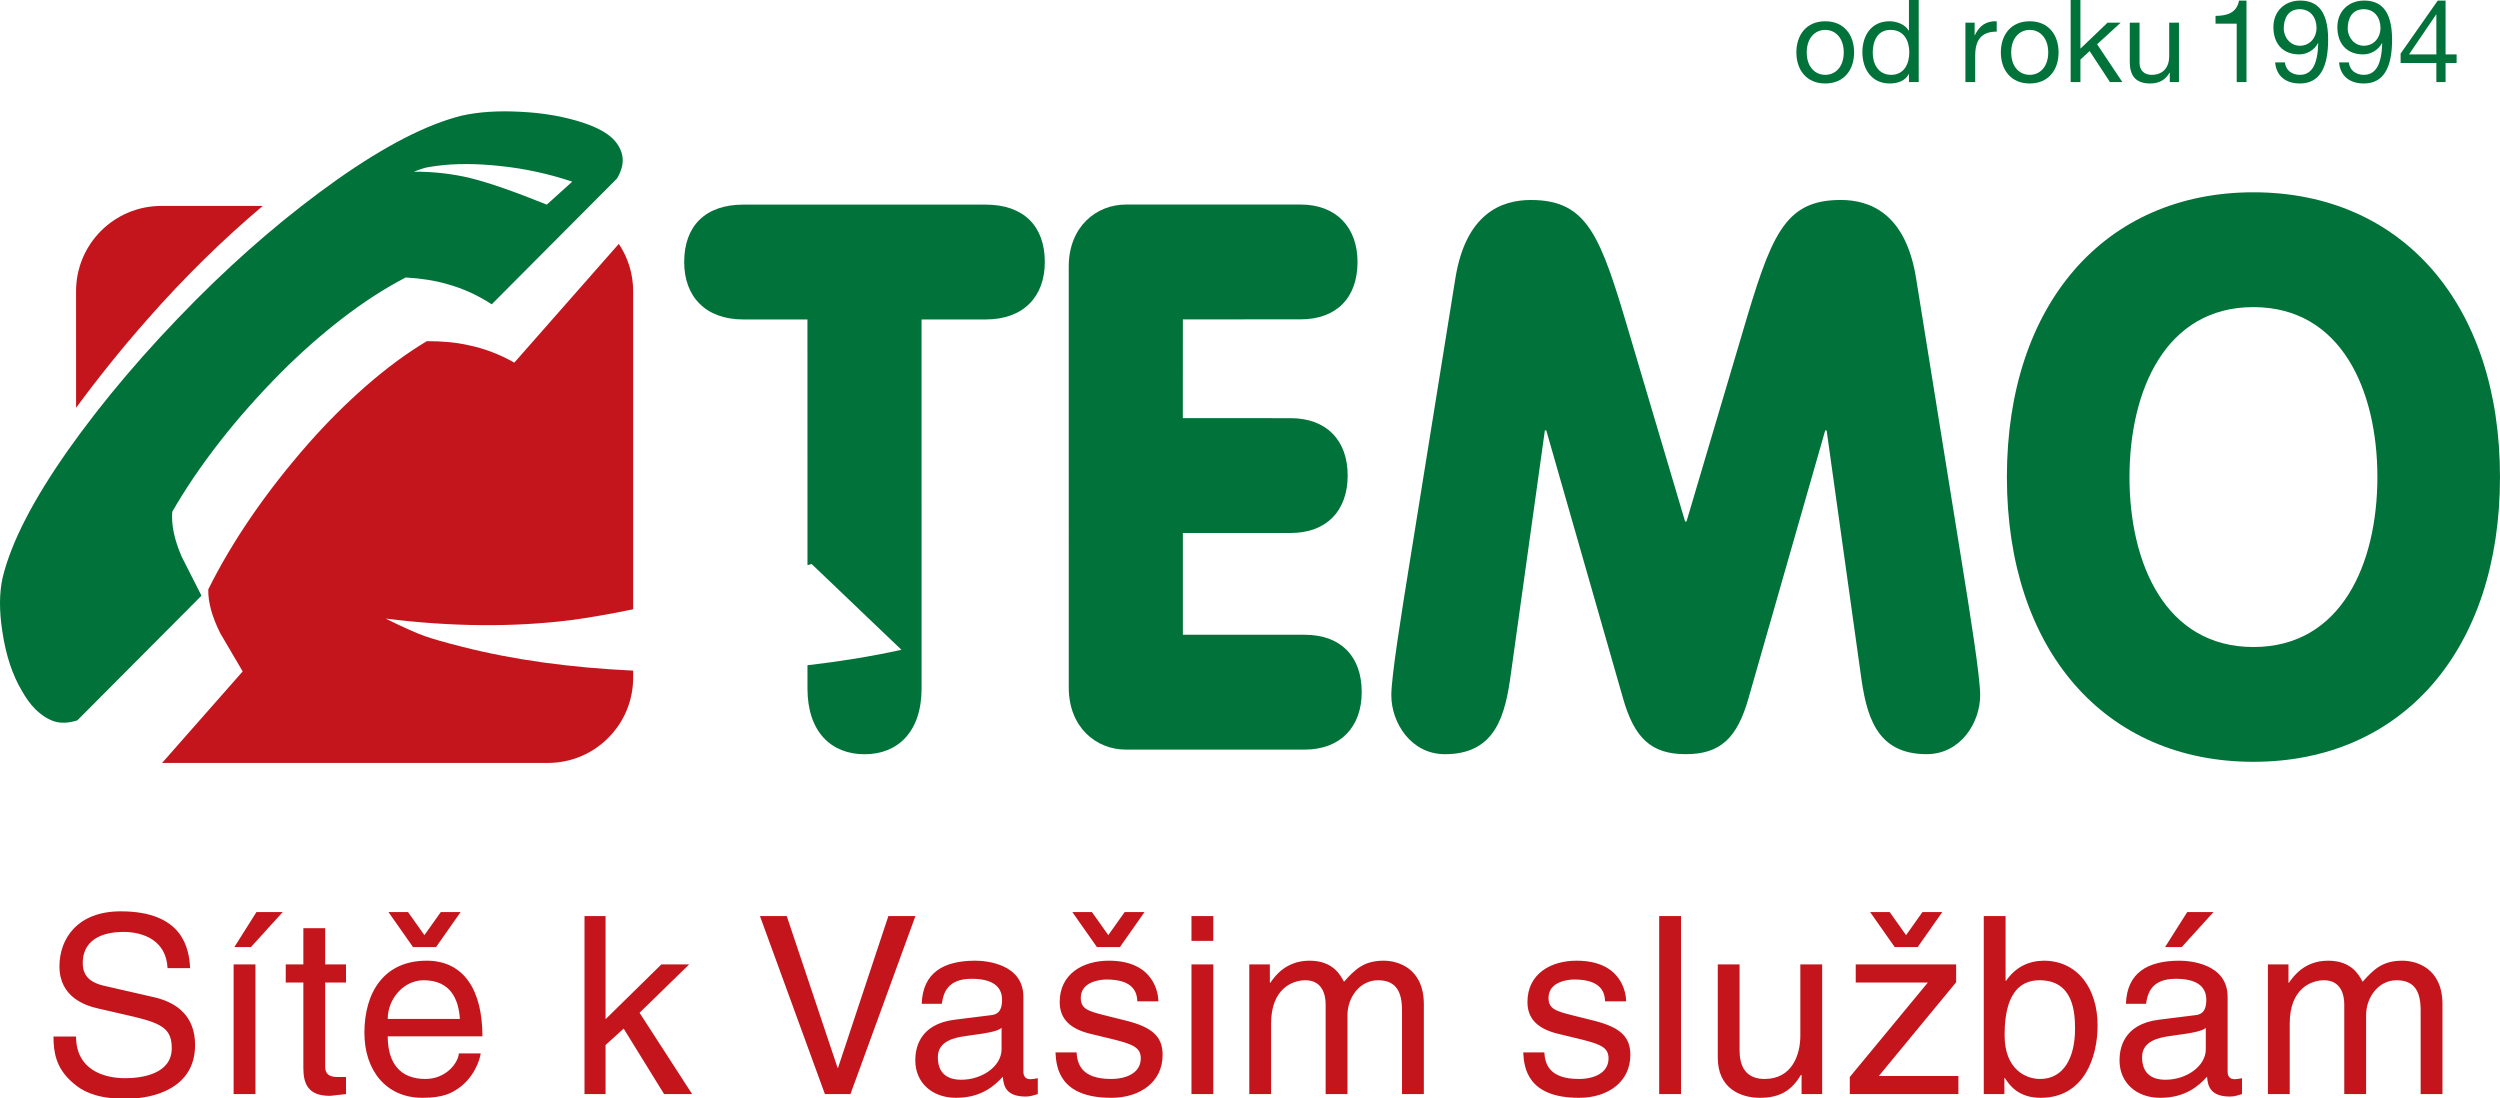 <?xml version="1.0" encoding="UTF-8" standalone="no"?>
<!DOCTYPE svg PUBLIC "-//W3C//DTD SVG 1.1//EN" "http://www.w3.org/Graphics/SVG/1.1/DTD/svg11.dtd">
<!-- Created with Vectornator (http://vectornator.io/) -->
<svg height="100%" stroke-miterlimit="10" style="fill-rule:nonzero;clip-rule:evenodd;stroke-linecap:round;stroke-linejoin:round;" version="1.1" viewBox="0 0 20179.6 8863.32" width="100%" xml:space="preserve" xmlns="http://www.w3.org/2000/svg" xmlns:vectornator="http://vectornator.io" xmlns:xlink="http://www.w3.org/1999/xlink">
<defs/>
<clipPath id="ArtboardFrame">
<rect height="8863.32" width="20179.6" x="0" y="0"/>
</clipPath>
<g clip-path="url(#ArtboardFrame)" id="Layer_x0020_1" vectornator:layerName="Layer_x0020_1">
<path d="M8626.65 2151.82C8626.65 1830.47 8848.49 1651.19 9087.22 1651.19L10497.2 1650.91C10787.1 1650.91 10957.7 1836.26 10957.7 2114.34C10957.7 2404.9 10787.1 2577.78 10497.4 2577.78L9547.88 2577.98L9547.57 3375.04L10417.7 3375.44C10707.4 3375.44 10878.4 3554.21 10878.2 3838.56C10878.2 4122.74 10707.6 4302.23 10417.7 4302.23L9547.88 4302.23L9547.88 5123.72L10531.7 5123.72C10821.4 5123.72 10991.7 5296.72 10991.6 5586.88C10991.7 5865.16 10821.4 6050.71 10531.7 6050.71L9087.22 6050.71C8848.52 6050.71 8627.05 5871.51 8626.85 5550.08L8626.65 2151.79L8626.65 2151.82Z" fill="#017239" fill-rule="evenodd" opacity="1" stroke="none" vectornator:layerName="path"/>
<path d="M11747.8 2244.75C11833.3 1719.48 12123.3 1614.31 12356.3 1614.31C12816.9 1614.31 12919.2 1904.35 13152.4 2695.23L13601.8 4209.41L13613.1 4209.52L14061.9 2695.23C14295.1 1904.35 14397.5 1614.11 14858 1614.11C15091.1 1614.11 15381.1 1718.89 15466.1 2244.36L15830 4505.75C15904 4962.92 15983.6 5463.44 15983.6 5611.8C15983.6 5834.15 15824.5 6087.54 15551.7 6087.54C15137 6087.54 15062.6 5766.45 15017.4 5426.64L14744.2 3474.26L14732.8 3474.26L14113.4 5636.75C14022.1 5958.09 13886 6087.77 13607.2 6087.57C13328.6 6087.57 13192.2 5958.35 13100.9 5636.75L12481.3 3474.26L12469.9 3474.26L12197.2 5426.96C12151.9 5766.48 12078.1 6087.74 11662.8 6087.74C11389.9 6087.74 11230.4 5834.15 11230.5 5612.02C11230.4 5463.84 11310.3 4963.12 11384.2 4505.75C11384.2 4505.75 11747.8 2244.75 11747.8 2244.75Z" fill="#017239" fill-rule="evenodd" opacity="1" stroke="none" vectornator:layerName="path"/>
<path d="M20179.5 3850.58C20179.8 5247.3 19389.2 6149.17 18189.4 6149.17C16990 6149.57 16199.5 5247.7 16199.3 3850.78C16199.3 2454.26 16989.9 1552.19 18189.4 1552.19C19389 1552.19 20179.5 2454.26 20179.5 3850.58ZM17188.8 3850.78C17188.8 4549.13 17479.2 5222.58 18189.4 5222.58C18900.4 5222.58 19189.9 4549.13 19189.9 3850.58C19189.9 3152.52 18900.2 2478.98 18189 2478.98C17479 2478.98 17189.3 3152.32 17188.8 3850.78Z" fill="#017239" fill-rule="evenodd" opacity="1" stroke="none" vectornator:layerName="path"/>
<path d="M4715.97 993.696C4563.58 942.524 4394.22 912.133 4208.25 902.664C4022.41 892.089 3861.47 903.174 3726.98 933.48C3444.89 1003.68 3109.37 1176.18 2720.61 1450.1C2332.16 1724.98 1953.74 2047.55 1584.71 2417.57C1179.22 2825.08 834.908 3230 550.132 3632.54C266.462 4035.37 90.266 4378.15 21.574 4661.25C-6.322 4785-7.144 4931.45 19.391 5100.48C47.997 5290.11 100.529 5449.07 177.131 5576.87C210.329 5636.01 245.936 5685.25 284.889 5724.04C335.862 5774.1 387.006 5806.39 440.446 5823.54C493.46 5839.67 555.008 5836.41 623.984 5814.78L1626.27 4808.22C1574.02 4704.31 1520.95 4599.19 1466.01 4492.43C1407.18 4355.95 1381.67 4234.89 1390.34 4130.79C1496.34 3946.04 1623.86 3758.27 1772.02 3567.93C1920.8 3377.36 2087.3 3189.03 2271.15 3003.88C2427.5 2847.53 2591.13 2702.86 2761.12 2571.63C2932.13 2439.91 3103.11 2328.64 3274.71 2239.71C3399.25 2246.99 3510.24 2264.23 3608.73 2292.95C3735.06 2327.53 3855.43 2382.17 3968.97 2456.36L4980.92 1440.21C5017.69 1377.3 5032.24 1318.87 5024.67 1265.94C5016.5 1213.21 4990.99 1164.73 4947.98 1120.96C4897.04 1071.2 4819.87 1029.05 4715.88 993.753L4715.97 993.696ZM4413.44 1651.76C4148.48 1544.85 3944 1474.09 3801.11 1438.59C3657.94 1403.5 3503.89 1385.15 3340.37 1385.86C3385.13 1368 3416.54 1358.33 3433.98 1353.83C3452.04 1350.03 3482.46 1344.67 3524.81 1338.8C3675.27 1319.04 3848.77 1319.04 4043.99 1340.78C4240.42 1361.54 4431.84 1403.5 4619.01 1466.23L4413.41 1651.78L4413.44 1651.76Z" fill="#017239" fill-rule="evenodd" opacity="1" stroke="none" vectornator:layerName="path"/>
<path d="M3428.9 5134.72C3369.88 5113.89 3264.81 5068.92 3112.83 4993.14C3647.99 5060.13 4147.21 5063.03 4605.88 5005.82C4753.56 4986.17 4923.37 4956.54 5110.71 4918.16L5110.71 2350.04C5110.71 2208.66 5067.76 2077.43 4994.84 1968.48L4151.43 2927.08C4033.47 2860.46 3910.23 2812.69 3781.8 2786.38C3682.01 2763.84 3569.83 2753.3 3445.09 2753.86C3279.19 2853.14 3115.32 2974.79 2953.13 3116.88C2791.48 3258.29 2637.06 3412.72 2490.77 3578.65C2318.58 3774.77 2163.84 3972.69 2027.34 4171.99C1891.14 4371.31 1775.59 4566.45 1681.24 4757.39C1678.86 4861.88 1712.06 4981.04 1779.25 5113.66C1840.57 5216.85 1899.99 5318.74 1958.84 5419.56L1308.44 6158.22L4422.57 6158.22C4802.55 6158.22 5111.05 5849.8 5110.74 5469.42L5110.74 5413.18C4605 5389.28 4142.67 5326.31 3729.78 5220.34C3589.17 5185.36 3487.59 5155.33 3428.93 5134.7L3428.9 5134.72ZM2120.92 1662.16L1302.31 1662.16C921.914 1662.36 613.919 1969.67 613.919 2350.24L614.118 3291.72C787.506 3055.87 977.565 2818.3 1188.35 2579.11C1489.37 2236.62 1800.34 1932.79 2120.92 1662.16Z" fill="#c4151c" fill-rule="evenodd" opacity="1" stroke="none" vectornator:layerName="path"/>
<path d="M18306.1 7784.57L18472.2 7784.57L18472.2 7932.56L18476.2 7932.56C18514.4 7876.51 18604.3 7754.55 18792.7 7754.55C18980.4 7754.55 19040.5 7868.54 19070.7 7924.56C19158.7 7826.67 19228.9 7754.55 19391.1 7754.55C19503 7754.55 19715.2 7812.61 19715.2 8106.54L19715.2 8831.31L19539.1 8831.31L19539.1 8154.79C19539.1 8010.89 19495 7912.48 19344.9 7912.48C19196.8 7912.48 19098.7 8052.79 19098.7 8192.78L19098.7 8831.31L18922.5 8831.31L18922.5 8106.54C18922.5 8018.68 18888.6 7912.48 18758.5 7912.48C18658.5 7912.48 18482.3 7976.81 18482.3 8260.91L18482.3 8831.34L18306.1 8831.34L18306.1 7784.57L18306.1 7784.57ZM1119.09 8863.32L894.074 8863.32C712.946 8843.67 631.44 8779.54 577.83 8731.01C455.67 8621.24 431.657 8501.09 431.657 8366.88L613.806 8366.88C613.806 8627.22 825.892 8703 1010.05 8703C1150.13 8703 1386.37 8667.19 1386.37 8461.28C1386.37 8310.92 1316.29 8263.06 1080.05 8206.73L785.919 8138.83C691.91 8116.97 479.824 8050.55 479.824 7800.5C479.824 7576.34 625.798 7356.09 974.078 7356.09C1476.52 7356.09 1526.59 7656.43 1534.56 7814.56L1352.41 7814.56C1342.32 7592.13 1158.27 7522.22 996.021 7522.22C873.974 7522.22 667.898 7556.3 667.898 7774.48C667.898 7896.52 753.94 7936.61 837.998 7956.54L1248.31 8050.55C1434.45 8094.72 1574.56 8206.7 1574.56 8435.06C1574.56 8727.52 1341.04 8838 1119.12 8863.29L1119.09 8863.32ZM17610.8 7644.38L17476.3 7644.38L17654.8 7362.21L17866.9 7362.21L17610.8 7644.38L17610.8 7644.38ZM17804.9 8296.8C17777 8318.94 17732.7 8334.79 17514.8 8362.8C17428.8 8375.07 17290.5 8401.18 17290.5 8533.01C17290.5 8647.09 17348.6 8715.47 17480.6 8715.47C17644.7 8715.47 17804.9 8609.16 17804.9 8468.85L17804.9 8296.77L17804.9 8296.8ZM17160.3 8102.74C17168.4 7852.58 17334.3 7754.55 17592.7 7754.55C17676.8 7754.55 17981 7778.59 17981 8046.72L17981 8649.05C17981 8693.22 18003.2 8711.16 18039 8711.16C18055.1 8711.16 18077.1 8707.25 18097.1 8703L18097.1 8831.31C18067.1 8839.08 18041 8851.15 18001.2 8851.15C17845 8851.15 17820.9 8771.6 17814.9 8691.32C17746.9 8765.08 17640.6 8861.33 17436.7 8861.33C17244.5 8861.33 17108.4 8739.37 17108.4 8559.09C17108.4 8471.04 17134.3 8267.14 17426.5 8230.94L17717 8194.65C17758.7 8190.54 17808.9 8175.01 17808.9 8070.62C17808.9 7960.62 17728.8 7900.61 17562.7 7900.61C17362.4 7900.61 17334.4 8022.54 17322.5 8102.69L17160.3 8102.69L17160.3 8102.74ZM16463.1 7912.49C16209 7912.49 16180.9 8186.71 16180.9 8356.7C16180.9 8635.18 16355.1 8709.26 16467.1 8709.26C16659.2 8709.26 16749.4 8534.88 16749.4 8304.74C16749.4 8170.7 16735.2 7912.46 16463.1 7912.46L16463.1 7912.49ZM16012.7 8831.31L16012.7 7394.11L16188.8 7394.11L16188.8 7916.77L16192.8 7916.77C16268.8 7806.6 16372.9 7756.33 16495.3 7754.52C16773.4 7754.52 16931.4 7982.57 16931.4 8276.81C16931.4 8527.08 16827.5 8861.3 16471 8861.3C16293.1 8861.3 16218.8 8759.19 16183 8701.15L16179 8701.15L16179 8831.28L16012.7 8831.28L16012.7 8831.31ZM15385.5 7548.36L15517.6 7362.21L15677.6 7362.21L15479.4 7644.38L15293.6 7644.38L15095.4 7362.21L15253.3 7362.21L15385.5 7548.36ZM15165.3 8685.45L15807.8 8685.45L15807.8 8831.31L14931.2 8831.31L14931.2 8693.22L15561.5 7930.66L14979.2 7930.66L14979.2 7784.57L15789.7 7784.57L15789.7 7928.47L15165.3 8685.48L15165.3 8685.45ZM14542 8831.31L14542 8679.24L14538.1 8674.93C14464.1 8797.18 14373.8 8861.3 14205.9 8861.3C14051.7 8861.3 13865.6 8787.11 13865.6 8537.26L13865.6 7784.54L14041.6 7784.54L14041.6 8479.2C14041.6 8651.31 14129.9 8709.23 14243.9 8709.23C14466 8709.23 14532 8512.91 14532 8360.73L14532 7784.51L14708.2 7784.51L14708.2 8831.28L14542 8831.28L14542 8831.31ZM13392.7 7394.11L13568.9 7394.11L13568.9 8831.31L13392.7 8831.31L13392.7 7394.11ZM12955.9 8082.67C12953.9 8016.47 12929.9 7906.3 12707.5 7906.3C12653.5 7906.3 12499.4 7924.53 12499.4 8054.86C12499.4 8140.73 12553.4 8160.86 12689.5 8194.65L12865.6 8238.71C13083.9 8293.06 13159.9 8373.03 13159.9 8515.21C13159.9 8730.98 12981.8 8861.3 12745.4 8861.3C12331.4 8861.3 12301.4 8621.21 12295.2 8494.96L12465.4 8494.96C12471.5 8577.12 12495.3 8709.23 12743.5 8709.23C12869.8 8709.23 12983.9 8659.05 12983.9 8543.02C12983.9 8459.16 12925.9 8431.03 12775.6 8392.76L12571.3 8343.29C12425.2 8306.81 12329.3 8233.01 12329.3 8088.74C12329.3 7858.71 12519.4 7754.49 12725.7 7754.49C13099.9 7754.49 13126 8030.68 13126 8082.64L12955.8 8082.64L12955.9 8082.67ZM10084.1 7784.54L10250.1 7784.54L10250.1 7932.53L10254.1 7932.53C10292.1 7876.48 10382.2 7754.52 10570.3 7754.52C10758.4 7754.52 10818.4 7868.51 10848.6 7924.53C10936.7 7826.64 11006.6 7754.52 11168.8 7754.52C11280.8 7754.52 11493 7812.58 11493 8106.51L11493 8831.28L11316.8 8831.28L11316.8 8154.76C11316.8 8010.86 11272.8 7912.46 11122.9 7912.46C10974.6 7912.46 10876.6 8052.76 10876.6 8192.75L10876.6 8831.28L10700.4 8831.28L10700.4 8106.51C10700.4 8018.66 10666.5 7912.46 10536.4 7912.46C10436.3 7912.46 10260.1 7976.78 10260.1 8260.88L10260.1 8831.31L10084.1 8831.31L10084.1 7784.54L10084.1 7784.54ZM9617.34 7784.54L9793.51 7784.54L9793.51 8831.31L9617.34 8831.31L9617.34 7784.54ZM9617.34 7394.11L9793.51 7394.11L9793.51 7594.31L9617.34 7594.31L9617.34 7394.11ZM8945.98 7548.33L9078.01 7362.18L9238.16 7362.18L9040.02 7644.35L8853.96 7644.35L8655.74 7362.18L8813.87 7362.18L8945.98 7548.33ZM9180.1 8082.67C9178.2 8016.47 9154.19 7906.3 8931.95 7906.3C8877.92 7906.3 8723.83 7924.53 8723.83 8054.86C8723.83 8140.73 8777.87 8160.86 8913.81 8194.65L9090.09 8238.71C9308.35 8293.06 9384.42 8373.03 9384.42 8515.21C9384.42 8730.98 9206.12 8861.3 8970 8861.3C8555.72 8861.3 8525.61 8621.21 8519.71 8494.96L8689.73 8494.96C8695.8 8577.12 8719.84 8709.23 8968.01 8709.23C9094.14 8709.23 9208.19 8659.05 9208.19 8543.02C9208.19 8459.16 9150.16 8431.03 8999.99 8392.76L8795.79 8343.29C8649.73 8306.81 8553.71 8233.01 8553.71 8088.74C8553.71 7858.71 8743.85 7754.49 8949.84 7754.49C9324.26 7754.49 9350.26 8030.68 9350.26 8082.64L9180.04 8082.64L9180.1 8082.67ZM8084.51 8296.77C8056.59 8318.91 8012.45 8334.76 7794.27 8362.77C7708.31 8375.04 7570.1 8401.15 7570.1 8532.98C7570.1 8647.06 7628.16 8715.44 7760.27 8715.44C7924.39 8715.44 8084.51 8609.13 8084.51 8468.83L8084.51 8296.74L8084.51 8296.77ZM7440 8102.71C7448.06 7852.55 7614.07 7754.52 7872.45 7754.52C7956.4 7754.52 8260.59 7778.56 8260.59 8046.69L8260.59 8649.02C8260.59 8693.19 8282.54 8711.13 8318.63 8711.13C8334.79 8711.13 8356.73 8707.22 8376.89 8702.97L8376.89 8831.28C8346.67 8839.05 8320.75 8851.13 8280.64 8851.13C8124.6 8851.13 8100.56 8771.58 8094.49 8691.29C8026.48 8765.05 7920.42 8861.3 7716.3 8861.3C7524.18 8861.3 7388.07 8739.34 7388.07 8559.06C7388.07 8471.01 7413.98 8267.12 7706.24 8230.91L7996.49 8194.62C8038.44 8190.51 8088.51 8174.98 8088.51 8070.59C8088.51 7960.59 8008.48 7900.58 7842.32 7900.58C7642.2 7900.58 7614.1 8022.51 7602.14 8102.66L7440 8102.66L7440 8102.71ZM7170.88 7394.11L7389.17 7394.11L6864.67 8831.31L6658.48 8831.31L6134.2 7394.11L6350.29 7394.11L6760.68 8619L6764.59 8619C6764.59 8619 7170.88 7394.11 7170.88 7394.11ZM5586.71 8831.31L5360.45 8831.31L5034.19 8302.75L4888.05 8435.09L4888.05 8831.31L4718.04 8831.31L4718.04 7394.11L4888.05 7394.11L4888.05 8226.89L5338.53 7784.54L5562.7 7784.54L5162.36 8175.01L5586.71 8831.31ZM3425.7 7548.36L3557.93 7362.21L3717.96 7362.21L3519.85 7644.38L3333.68 7644.38L3135.65 7362.21L3293.7 7362.21C3293.7 7362.21 3425.7 7548.36 3425.7 7548.36ZM3712.06 8224.68C3702 8062.63 3633.99 7912.49 3419.8 7912.49C3257.67 7912.49 3129.64 8062.65 3129.64 8224.68L3712.04 8224.68L3712.06 8224.68ZM3880.07 8502.96C3874.11 8553.02 3826.14 8701.18 3693.92 8789.01C3645.95 8821.44 3577.94 8861.3 3409.82 8861.3C3115.61 8861.3 2941.4 8639.04 2941.4 8336.83C2941.4 8012.56 3097.44 7754.52 3443.73 7754.52C3745.97 7754.52 3894.13 7994.53 3894.13 8365.04L3129.64 8365.04C3129.64 8583.22 3231.64 8709.23 3433.75 8709.23C3599.85 8709.23 3698 8581.01 3703.96 8502.93L3880.04 8502.93L3880.07 8502.96ZM2624.84 7930.63L2624.84 8611.03C2624.84 8693.19 2694.72 8693.19 2730.84 8693.19L2792.87 8693.19L2792.87 8831.28C2728.86 8837.35 2678.79 8845.31 2660.85 8845.31C2486.55 8845.31 2448.67 8747.11 2448.67 8621.18L2448.67 7930.6L2306.47 7930.6L2306.47 7784.51L2448.67 7784.51L2448.67 7492.17L2624.84 7492.17L2624.84 7784.51L2792.87 7784.51L2792.87 7930.6L2624.84 7930.6L2624.84 7930.63ZM2025.78 7644.35L1891.77 7644.35L2069.86 7362.18L2282.03 7362.18C2282.03 7362.18 2025.78 7644.35 2025.78 7644.35ZM1885.7 7784.54L2061.87 7784.54L2061.87 8831.31L1885.7 8831.31L1885.7 7784.54Z" fill="#c4151c" fill-rule="evenodd" opacity="1" stroke="none" vectornator:layerName="path"/>
<path d="M7955.8 1651.59L6000.02 1651.59C5692.79 1651.59 5522.69 1824.38 5522.69 2115.22C5522.89 2393.22 5692.99 2578.57 6000.22 2578.57L6517.58 2578.57L6517.78 4561.49C6529.15 4558.59 6539.52 4555.62 6550.98 4552.22L7276.17 5244.89C7027.48 5300.23 6774.12 5339.84 6517.75 5369.75L6517.75 5556.91C6517.55 5908.96 6711.18 6088.16 6978.24 6088.16C7245.55 6088.16 7438.7 5908.96 7438.9 5556.91L7438.7 2578.6L7955.97 2578.6C8262.86 2578.6 8433.59 2393.25 8433.59 2114.77C8433.59 1824.8 8262.86 1651.61 7955.78 1651.61L7955.8 1651.59Z" fill="#017239" fill-rule="evenodd" opacity="1" stroke="none" vectornator:layerName="path"/>
<path d="M14733 604.139C14815.7 604.139 14882.5 539.217 14882.5 423.152C14882.5 307.172 14815.7 241.287 14733 241.287C14650.5 241.287 14583.6 307.201 14583.6 423.152C14583.6 539.217 14650.5 604.139 14733 604.139ZM14733 171.688C14885.3 171.688 14966 282.054 14966 423.152C14966 563.343 14885.3 673.823 14733 673.823C14580.7 673.823 14500.1 563.343 14500.1 423.152C14500.1 282.054 14580.7 171.688 14733 171.688Z" fill="#017239" fill-rule="evenodd" opacity="1" stroke="none" vectornator:layerName="path"/>
<path d="M15265 604.139C15371.7 604.139 15411.5 512.313 15411.5 423.152C15411.5 329.427 15368.9 241.287 15260.3 241.287C15152.7 241.287 15116.4 333.226 15116.4 426.951C15116.4 516.877 15162.7 604.138 15264.9 604.138L15265 604.139ZM15487.6 662.681L15408.7 662.681L15408.7 597.675L15406.9 597.675C15380.9 650.604 15320.6 673.851 15253.8 673.851C15106.2 673.851 15032.9 556.907 15032.9 421.366C15032.9 285.881 15105.3 171.716 15252 171.716C15300.1 171.716 15372.6 190.257 15406.9 246.9L15408.7 246.9L15408.7 0.028L15487.6 0.028L15487.6 662.71L15487.6 662.681Z" fill="#017239" fill-rule="evenodd" opacity="1" stroke="none" vectornator:layerName="path"/>
<path d="M15864.5 182.857L15938.9 182.857L15938.9 283.954L15940.7 283.954C15978.8 205.963 16031.6 168.881 16117.1 171.688L16117.1 255.235C15989.9 255.235 15943.5 326.62 15943.5 449.177L15943.5 662.653L15864.5 662.653C15864.5 662.653 15864.5 182.857 15864.5 182.857Z" fill="#017239" fill-rule="evenodd" opacity="1" stroke="none" vectornator:layerName="path"/>
<path d="M16383.5 604.139C16466.2 604.139 16533 539.217 16533 423.152C16533 307.172 16466.2 241.287 16383.5 241.287C16300.9 241.287 16234 307.201 16234 423.152C16234 539.217 16300.9 604.139 16383.5 604.139ZM16383.5 171.688C16535.8 171.688 16616.4 282.054 16616.4 423.152C16616.4 563.343 16535.8 673.823 16383.5 673.823C16231.2 673.823 16150.6 563.343 16150.6 423.152C16150.6 282.054 16231.2 171.688 16383.5 171.688Z" fill="#017239" fill-rule="evenodd" opacity="1" stroke="none" vectornator:layerName="path"/>
<path d="M16714.1 0L16792.9 0L16792.9 392.562L17011.9 182.857L17117.8 182.857L16927.5 357.267L17131.6 662.681L17031.4 662.681L16867.1 412.096L16792.9 480.788L16792.9 662.681L16714.1 662.681L16714.1 0Z" fill="#017239" fill-rule="evenodd" opacity="1" stroke="none" vectornator:layerName="polygon"/>
<path d="M17588.3 662.681L17514.1 662.681L17514.1 586.59L17512.3 586.59C17478.9 645.926 17426 673.851 17356.4 673.851C17230.2 673.851 17191.2 601.474 17191.2 498.365L17191.2 182.886L17270.1 182.886L17270.1 507.748C17270.1 567.085 17307.1 604.167 17367.6 604.167C17463.2 604.167 17509.5 540.153 17509.5 453.912L17509.5 182.886L17588.3 182.886L17588.3 662.681L17588.3 662.681Z" fill="#017239" fill-rule="evenodd" opacity="1" stroke="none" vectornator:layerName="path"/>
<path d="M18133.2 662.681L18054.3 662.681L18054.3 191.164L17883.5 191.164L17883.5 128.057C17973.6 128.057 18055.3 104.895 18073 4.706L18133.2 4.706L18133.2 662.681Z" fill="#017239" fill-rule="evenodd" opacity="1" stroke="none" vectornator:layerName="path"/>
<path d="M18563.1 74.192C18469.3 74.192 18434.1 149.376 18434.1 230.117C18434.1 301.616 18488 369.315 18564 369.315C18646.7 369.315 18698.6 302.495 18698.6 224.645C18698.6 143.905 18651.3 74.192 18563.2 74.192L18563.1 74.192ZM18443.4 503.921C18449.9 568.049 18500.9 604.139 18564 604.139C18660.6 604.139 18707.9 520.591 18712.5 349.867L18710.6 348.081C18681 403.704 18622.5 439 18558.4 439C18423.8 439 18350.5 348.96 18350.5 219.06C18350.5 92.818 18439.7 4.678 18566.8 4.678C18689.3 4.678 18792.4 70.478 18792.4 319.249C18792.4 546.588 18723.6 673.823 18564 673.823C18453.6 673.823 18374.7 617.179 18364.5 503.893L18443.4 503.893L18443.4 503.921Z" fill="#017239" fill-rule="evenodd" opacity="1" stroke="none" vectornator:layerName="path"/>
<path d="M19079.4 74.192C18985.5 74.192 18950.3 149.376 18950.3 230.117C18950.3 301.616 19004.2 369.315 19080.1 369.315C19162.9 369.315 19214.8 302.495 19214.8 224.645C19214.8 143.905 19167.4 74.192 19079.4 74.192L19079.4 74.192ZM18959.5 503.921C18966.1 568.049 19017.1 604.139 19080.1 604.139C19176.7 604.139 19224.1 520.591 19228.7 349.867L19226.8 348.081C19197.1 403.704 19138.7 439 19074.6 439C18940 439 18866.8 348.96 18866.8 219.06C18866.8 92.818 18955.8 4.678 19083 4.678C19205.5 4.678 19308.5 70.478 19308.5 319.249C19308.5 546.588 19239.9 673.823 19080.1 673.823C18969.8 673.823 18890.9 617.179 18880.6 503.893L18959.5 503.893L18959.5 503.921Z" fill="#017239" fill-rule="evenodd" opacity="1" stroke="none" vectornator:layerName="path"/>
<path d="M19665.9 439.028L19665.9 116.972L19664.1 116.972L19445.2 439.028L19665.9 439.028ZM19740.3 439.028L19829.4 439.028L19829.4 508.627L19740.3 508.627L19740.3 662.681L19665.9 662.681L19665.9 508.627L19377.4 508.627L19377.4 432.564L19677.1 4.706L19740.3 4.706C19740.3 4.706 19740.3 439.028 19740.3 439.028Z" fill="#017239" fill-rule="evenodd" opacity="1" stroke="none" vectornator:layerName="path"/>
</g>
</svg>
